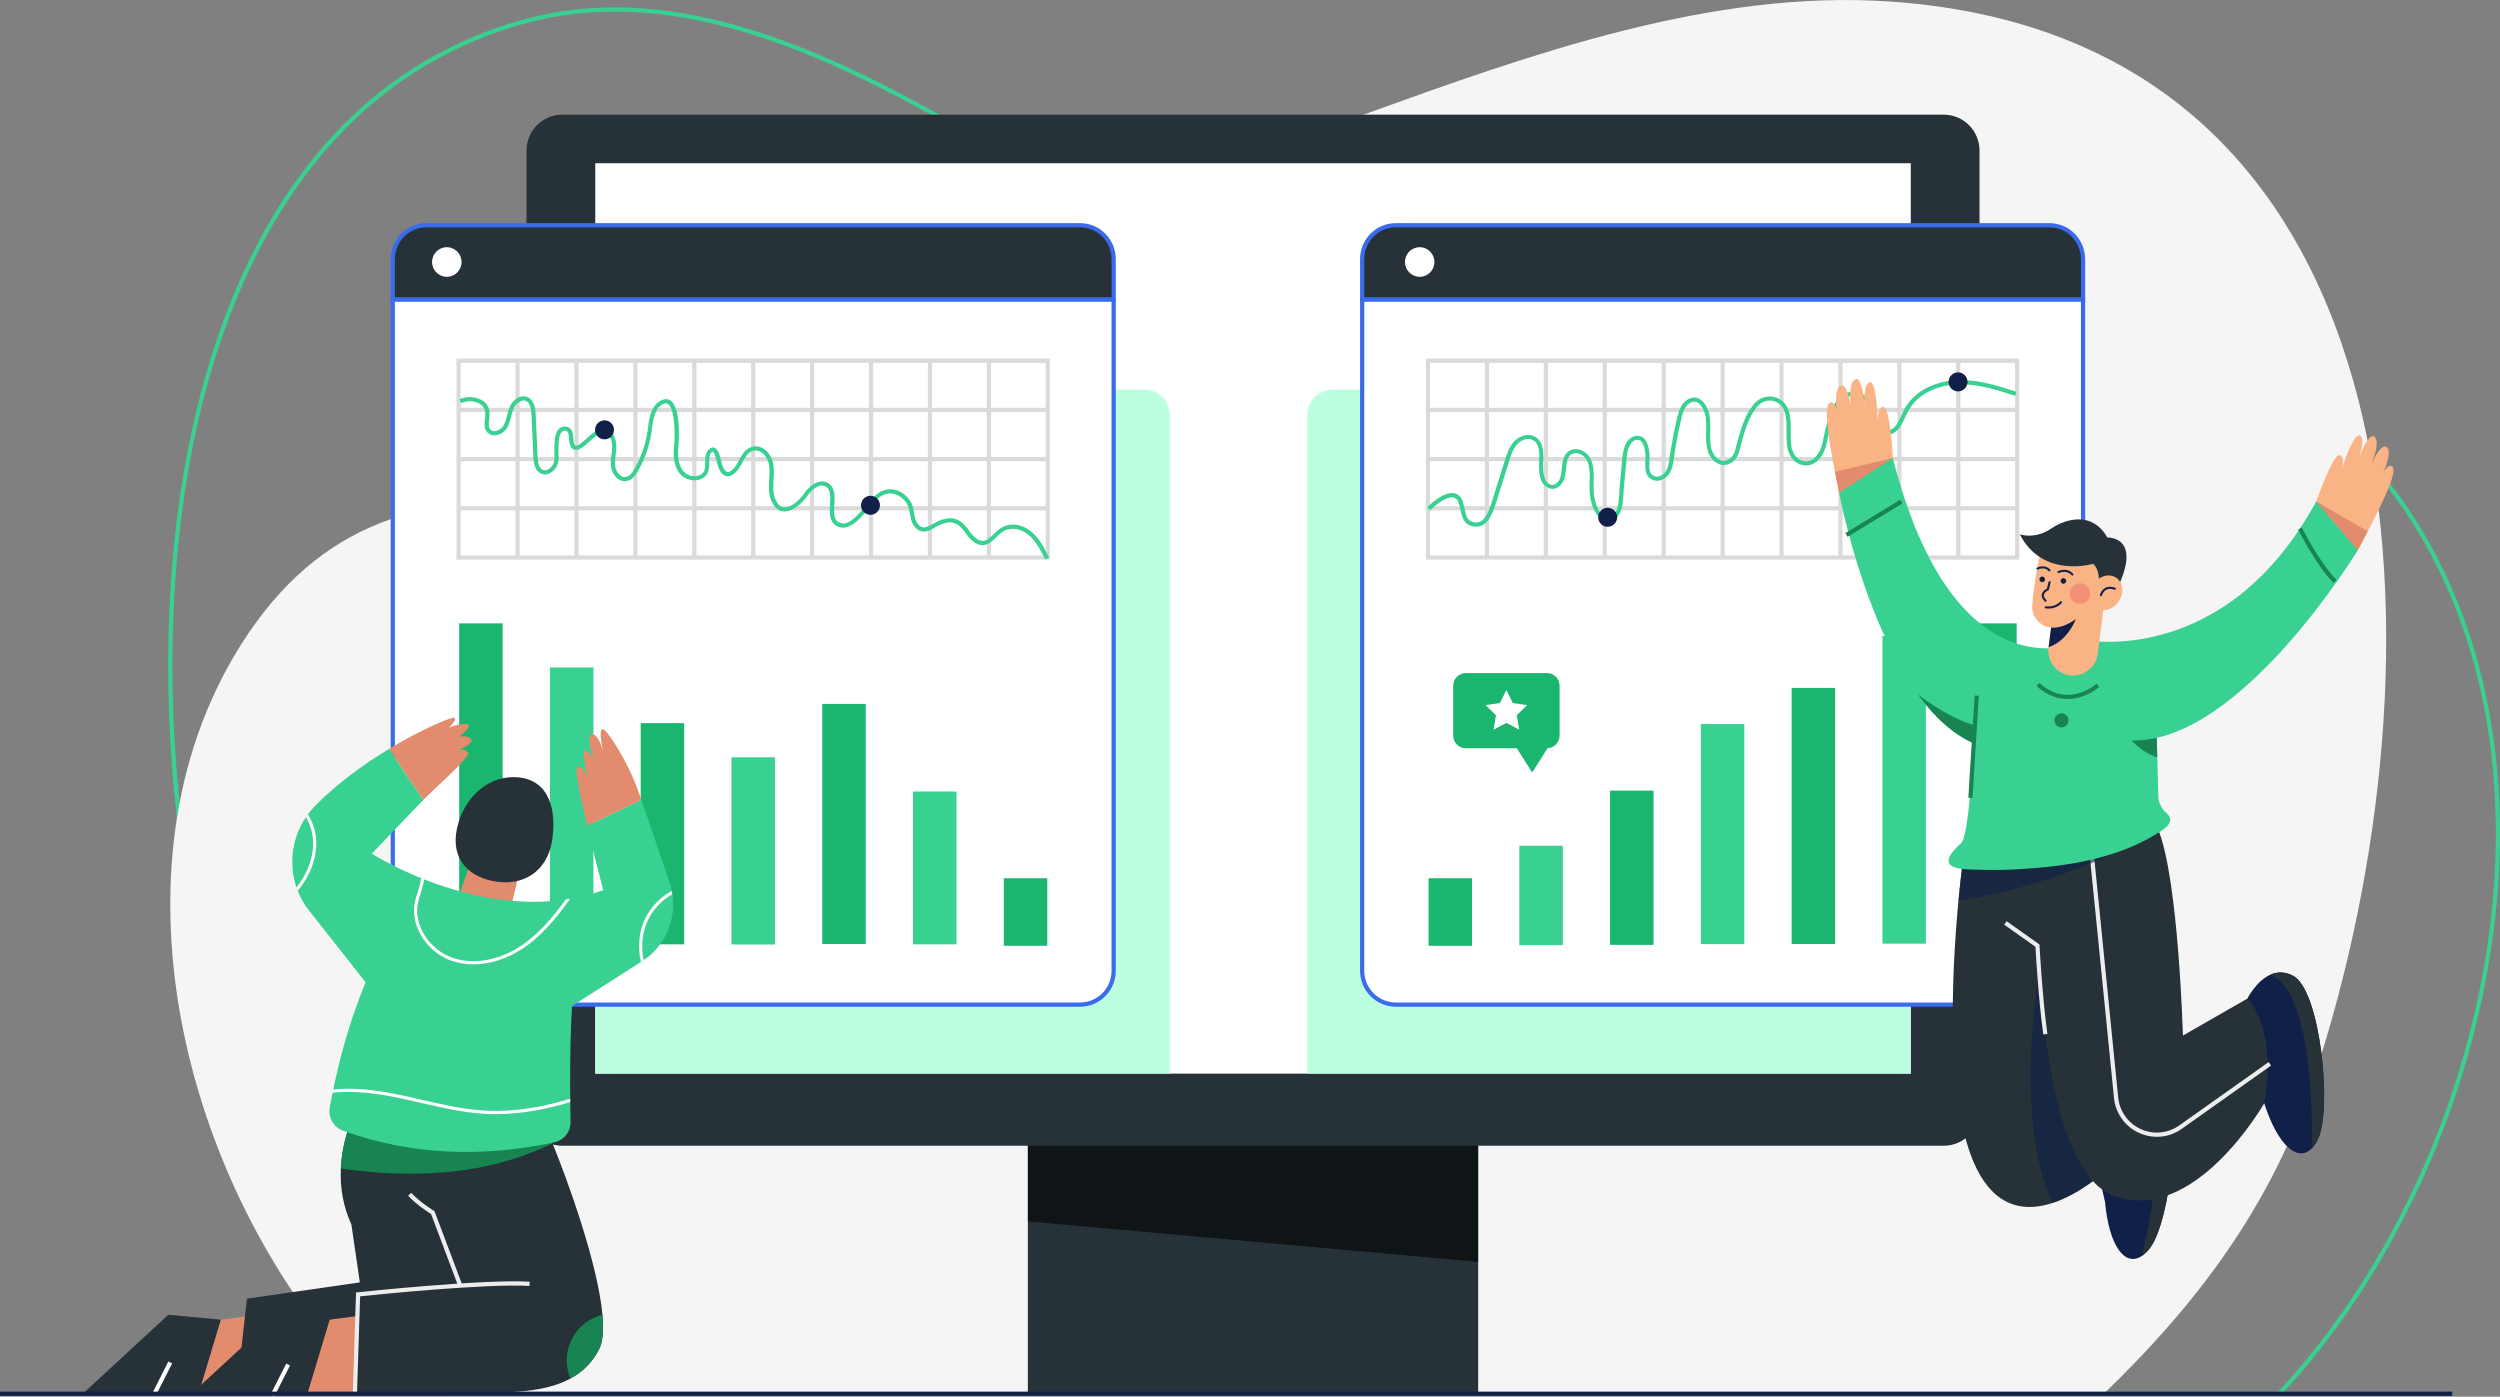 <svg width="605" height="338" viewBox="0 0 605 338" fill="none" xmlns="http://www.w3.org/2000/svg">
<rect x="0" y="0" width="605" height="338" fill="#808080" stroke="none"/>
<g clip-path="url(#clip0_209_564)">
<path d="M551.774 337.808H107.625L107.475 337.652C94.647 324.323 84.304 311.443 75.884 298.275C66.165 283.183 58.574 266.809 53.325 249.622C44.451 220.679 39.995 186.619 40.785 153.746C41.676 116.313 49.327 83.159 62.914 57.866C77.529 30.651 98.573 12.886 125.464 5.061C139.661 0.932 154.623 0.709 171.206 4.382C184.281 7.277 198.501 12.704 214.683 20.97C232.587 30.113 250.054 40.935 266.948 51.41C281.599 60.492 296.739 69.881 312.113 78.129C330.654 88.084 347.556 95.218 363.778 99.935C382.826 105.475 401.123 107.615 418.162 106.255C432.907 105.091 448.518 101.579 463.614 98.182C486.833 92.955 510.841 87.551 532.385 90.523C544.013 92.128 554.004 95.975 562.939 102.283C572.941 109.355 581.343 119.313 588.625 132.721C596.951 148.036 602.166 165.427 604.124 184.415C605.96 202.203 604.911 220.902 601.005 239.99C597.213 258.456 591.001 276.335 582.529 293.158C574.038 310.053 563.741 325.017 551.924 337.647L551.774 337.808ZM108.055 336.784H551.333C563.018 324.259 573.208 309.428 581.633 292.697C590.063 275.955 596.245 258.162 600.019 239.785C603.905 220.797 604.949 202.205 603.123 184.52C601.178 165.667 595.994 148.407 587.744 133.212C580.531 119.945 572.212 110.1 562.351 103.12C553.564 96.91 543.718 93.119 532.255 91.539C510.895 88.591 486.976 93.974 463.844 99.18C448.714 102.585 433.068 106.107 418.249 107.277C401.087 108.633 382.668 106.493 363.505 100.918C347.21 96.18 330.25 89.023 311.642 79.032C296.25 70.769 281.087 61.37 266.424 52.283C249.548 41.824 232.099 31.006 214.227 21.881C198.122 13.656 183.98 8.258 170.992 5.381C154.579 1.746 139.781 1.963 125.751 6.044C99.133 13.789 78.295 31.385 63.815 58.352C34.053 113.766 38.025 196.19 54.308 249.31C59.525 266.413 67.075 282.707 76.742 297.727C85.101 310.782 95.345 323.558 108.055 336.784Z" fill="#39D192"/>
<path d="M560.026 260.611C592.534 162.316 590.423 9.755 457.689 0.389C414.274 -2.683 370.1 13.259 329.822 27.799C296.467 39.83 253.706 57.525 243.304 95.489C239.231 110.392 238.044 137.571 216.727 136.012C160.092 131.868 94.283 94.624 56.571 158.889C24.174 214.118 46.498 293.133 91.077 337.291H509.115C530.974 316.245 549.516 292.388 560.026 260.611Z" fill="#F5F5F5"/>
<path d="M357.719 244.054H248.741V337.229H357.719V244.054Z" fill="#263238"/>
<path opacity="0.6" d="M357.719 305.389L248.741 295.572V244.054H357.719V305.389Z" fill="black"/>
<path d="M470.383 27.748H136.074C131.29 27.748 127.412 31.646 127.412 36.456V268.562C127.412 273.371 131.29 277.27 136.074 277.27H470.383C475.167 277.27 479.045 273.371 479.045 268.562V36.456C479.045 31.646 475.167 27.748 470.383 27.748Z" fill="#263238"/>
<path d="M462.41 39.502H144.054V259.815H462.41V39.502Z" fill="white"/>
<path d="M283.087 100.434V259.815H144.064V94.291H276.976C278.597 94.291 280.151 94.938 281.297 96.09C282.443 97.243 283.087 98.805 283.087 100.434Z" fill="#BBFFE0"/>
<path d="M462.411 94.291V259.815H316.401V100.434C316.401 98.805 317.045 97.243 318.191 96.09C319.337 94.938 320.892 94.291 322.512 94.291H462.411Z" fill="#BBFFE0"/>
<path d="M95.058 234.929C95.058 237.102 95.916 239.185 97.444 240.721C98.972 242.257 101.045 243.12 103.205 243.12H261.36C263.521 243.12 265.594 242.257 267.122 240.721C268.65 239.185 269.508 237.102 269.508 234.929V72.451H95.058V234.929Z" fill="white"/>
<path d="M261.36 243.632H103.205C100.909 243.632 98.707 242.715 97.084 241.083C95.46 239.451 94.548 237.237 94.548 234.929V71.939H270.017V234.929C270.017 237.237 269.105 239.451 267.481 241.083C265.858 242.715 263.656 243.632 261.36 243.632ZM95.566 72.963V234.929C95.566 236.966 96.371 238.919 97.804 240.359C99.236 241.799 101.179 242.608 103.205 242.608H261.36C263.385 242.608 265.328 241.799 266.761 240.359C268.193 238.919 268.998 236.966 268.998 234.929V72.963H95.566Z" fill="#3A6BEA"/>
<path d="M261.36 54.505H103.205C101.045 54.505 98.972 55.368 97.444 56.904C95.916 58.44 95.058 60.524 95.058 62.696V72.451H269.508V62.696C269.508 60.524 268.65 58.44 267.122 56.904C265.594 55.368 263.521 54.505 261.36 54.505Z" fill="#263238"/>
<path d="M270.017 72.963H94.548V62.696C94.548 60.388 95.46 58.174 97.084 56.542C98.707 54.91 100.909 53.993 103.205 53.993H261.36C263.656 53.993 265.858 54.91 267.481 56.542C269.105 58.174 270.017 60.388 270.017 62.696V72.963ZM95.566 71.939H268.998V62.696C268.998 60.659 268.193 58.706 266.761 57.266C265.328 55.826 263.385 55.017 261.36 55.017H103.205C101.179 55.017 99.236 55.826 97.804 57.266C96.371 58.706 95.566 60.659 95.566 62.696V71.939Z" fill="#3A6BEA"/>
<path d="M108.129 66.989C110.098 66.989 111.694 65.384 111.694 63.405C111.694 61.426 110.098 59.821 108.129 59.821C106.16 59.821 104.564 61.426 104.564 63.405C104.564 65.384 106.16 66.989 108.129 66.989Z" fill="white"/>
<path d="M254.08 135.421H110.475V86.786H254.08V135.421ZM111.493 134.397H253.062V87.81H111.493V134.397Z" fill="#DADADA"/>
<path d="M253.571 122.494H110.991V123.518H253.571V122.494Z" fill="#DADADA"/>
<path d="M253.571 110.592H110.991V111.615H253.571V110.592Z" fill="#DADADA"/>
<path d="M253.571 98.689H110.991V99.713H253.571V98.689Z" fill="#DADADA"/>
<path d="M239.821 87.298H238.803V134.909H239.821V87.298Z" fill="#DADADA"/>
<path d="M225.565 87.298H224.547V134.909H225.565V87.298Z" fill="#DADADA"/>
<path d="M211.307 87.298H210.288V134.909H211.307V87.298Z" fill="#DADADA"/>
<path d="M197.048 87.298H196.029V134.909H197.048V87.298Z" fill="#DADADA"/>
<path d="M182.789 87.298H181.771V134.909H182.789V87.298Z" fill="#DADADA"/>
<path d="M168.533 87.298H167.515V134.909H168.533V87.298Z" fill="#DADADA"/>
<path d="M154.274 87.298H153.256V134.909H154.274V87.298Z" fill="#DADADA"/>
<path d="M140.016 87.298H138.997V134.909H140.016V87.298Z" fill="#DADADA"/>
<path d="M125.757 87.298H124.738V134.909H125.757V87.298Z" fill="#DADADA"/>
<path d="M252.94 135.403C251.957 133.402 250.844 131.134 249.087 129.593C247.03 127.785 244.471 127.45 242.572 128.738C242.122 129.072 241.7 129.444 241.311 129.849C240.102 131.026 238.597 132.49 236.672 131.707C235.274 131.139 234.467 130.064 233.688 129.022C233.24 128.362 232.714 127.76 232.12 127.23C230.676 126.05 228.883 126.142 226.48 127.522L226.314 127.616C224.868 128.448 223.068 129.488 221.387 127.517C220.588 126.58 220.384 125.415 220.186 124.289C220.018 123.337 219.86 122.438 219.358 121.729C217.894 119.645 215.865 118.913 213.795 119.738C212.746 120.152 211.528 121.575 210.23 123.081C208.356 125.272 206.278 127.688 204.04 127.688C203.459 127.684 202.89 127.525 202.39 127.227C200.608 126.203 200.745 124 200.862 122.049C200.972 120.239 201.074 118.529 199.885 117.779C198.357 116.819 196.394 118.534 195.439 119.922C194.008 121.998 191.62 123.989 189.539 123.761C188.653 123.662 187.426 123.106 186.606 121.038C185.949 119.387 186.054 117.605 186.153 115.88C186.222 114.697 186.288 113.576 186.117 112.532C185.863 110.94 184.59 108.807 182.553 109.048C181.114 109.22 180.401 110.538 179.645 111.93C179.264 112.717 178.783 113.451 178.214 114.114C177.333 115.038 176.477 115.394 175.668 115.184C174.726 114.928 174.01 113.922 173.6 112.266C173.58 112.186 173.557 112.081 173.529 111.958C173.02 109.655 172.62 109.332 172.475 109.296C172.454 109.296 172.34 109.319 172.139 109.552C171.63 110.141 171.63 111.024 171.63 111.958C171.63 112.752 171.63 113.574 171.319 114.306C171.09 114.807 170.738 115.242 170.296 115.569C169.855 115.897 169.337 116.106 168.793 116.177C168.053 116.299 167.295 116.24 166.583 116.006C165.871 115.771 165.225 115.367 164.701 114.828C163.314 113.292 162.787 110.968 163.13 107.886C163.408 105.408 163.357 98.743 161.585 97.721C161.142 97.465 160.538 97.619 159.802 98.179C158.718 98.996 158.058 101.179 157.885 102.984C157.515 106.84 156.336 110.573 154.427 113.937C153.837 114.974 152.981 116.192 151.611 116.423C151.243 116.48 150.867 116.46 150.507 116.364C150.146 116.268 149.81 116.098 149.518 115.865C148.589 115.113 147.992 114.023 147.858 112.831C147.784 111.866 147.824 110.895 147.978 109.939C148.084 109.229 148.136 108.512 148.133 107.794C148.092 106.304 147.262 104.689 145.951 104.566C145.271 104.499 143.955 105.685 142.896 106.637C141.353 108.024 140.021 109.222 138.898 108.807C138.279 108.577 137.905 107.912 137.755 106.775C137.729 106.583 137.717 106.368 137.704 106.143C137.643 105.155 137.554 104.392 136.973 104.266C136.815 104.214 136.647 104.202 136.483 104.23C136.32 104.258 136.165 104.326 136.034 104.428C135.081 105.216 135.137 108.086 135.17 109.803C135.209 110.45 135.191 111.099 135.117 111.743C134.994 112.328 134.747 112.879 134.393 113.359C134.038 113.84 133.586 114.237 133.065 114.526C132.735 114.707 132.368 114.809 131.993 114.823C131.617 114.838 131.243 114.765 130.901 114.61C129.416 113.917 129.146 112.099 129.077 110.592L128.619 100.386C128.563 99.172 128.364 97.506 127.262 97.03C127.068 96.95 126.859 96.91 126.649 96.914C126.439 96.917 126.232 96.964 126.04 97.05C125.232 97.432 124.596 98.104 124.258 98.934C124.023 99.537 123.834 100.157 123.692 100.788C123.461 101.707 123.221 102.654 122.717 103.509C122.417 104.003 122.012 104.424 121.532 104.742C121.051 105.061 120.506 105.269 119.937 105.352C119.576 105.402 119.208 105.366 118.863 105.247C118.519 105.128 118.207 104.929 117.953 104.666C117.082 103.737 117.227 102.469 117.355 101.351C117.437 100.81 117.461 100.261 117.426 99.715C117.375 99.28 117.218 98.865 116.97 98.505C116.721 98.146 116.388 97.854 116 97.655C115.315 97.31 114.562 97.123 113.796 97.105C113.03 97.088 112.27 97.242 111.57 97.555L111.132 96.628C111.978 96.25 112.897 96.067 113.822 96.092C114.747 96.117 115.655 96.35 116.479 96.774C117.014 97.045 117.474 97.445 117.817 97.939C118.16 98.432 118.376 99.004 118.445 99.603C118.492 100.227 118.468 100.855 118.373 101.474C118.259 102.498 118.157 103.386 118.704 103.967C118.848 104.116 119.026 104.228 119.223 104.293C119.419 104.357 119.628 104.373 119.832 104.338C120.245 104.274 120.64 104.12 120.988 103.888C121.336 103.655 121.63 103.35 121.849 102.992C122.279 102.265 122.49 101.428 122.712 100.542C122.867 99.86 123.073 99.191 123.328 98.54C123.769 97.457 124.607 96.586 125.668 96.106C125.985 95.97 126.326 95.899 126.67 95.899C127.014 95.899 127.355 95.97 127.672 96.106C129.299 96.807 129.576 98.868 129.643 100.355L130.104 110.561C130.16 111.779 130.358 113.236 131.336 113.697C131.538 113.787 131.759 113.828 131.98 113.816C132.202 113.805 132.417 113.741 132.609 113.63C132.995 113.413 133.331 113.116 133.594 112.758C133.858 112.401 134.042 111.991 134.137 111.557C134.189 110.985 134.2 110.41 134.17 109.836C134.129 107.694 134.073 104.758 135.402 103.657C135.652 103.457 135.946 103.319 136.259 103.254C136.572 103.189 136.896 103.199 137.205 103.283C138.587 103.583 138.677 105.096 138.733 106.099C138.745 106.307 138.758 106.501 138.778 106.66C138.868 107.333 139.048 107.784 139.265 107.865C139.81 108.068 141.208 106.811 142.229 105.892C143.619 104.64 144.933 103.458 146.048 103.562C147.993 103.749 149.103 105.866 149.154 107.784C149.158 108.554 149.104 109.325 148.991 110.087C148.849 110.963 148.808 111.852 148.872 112.737C148.978 113.651 149.435 114.488 150.145 115.069C150.326 115.218 150.536 115.328 150.762 115.391C150.988 115.455 151.224 115.469 151.456 115.435C152.406 115.276 153.078 114.293 153.557 113.451C155.398 110.212 156.537 106.618 156.897 102.905C157.078 101.026 157.793 98.451 159.219 97.378C160.319 96.551 161.3 96.372 162.127 96.851C165.048 98.533 164.19 107.924 164.179 108.019C163.869 110.794 164.309 112.857 165.488 114.162C165.896 114.576 166.397 114.885 166.949 115.063C167.501 115.242 168.087 115.284 168.658 115.186C169.15 115.102 170.031 114.828 170.418 113.906C170.647 113.369 170.647 112.685 170.647 111.964C170.647 110.94 170.647 109.765 171.411 108.892C171.948 108.267 172.444 108.231 172.763 108.313C173.766 108.569 174.219 110.215 174.563 111.743C174.588 111.859 174.611 111.956 174.629 112.028C174.929 113.246 175.431 114.06 175.971 114.203C176.511 114.347 177.101 113.853 177.516 113.415C178.022 112.817 178.449 112.158 178.789 111.452C179.597 109.962 180.511 108.275 182.471 108.042C184.918 107.753 186.774 110.018 187.159 112.378C187.345 113.535 187.276 114.764 187.207 115.962C187.113 117.575 187.016 119.241 187.587 120.677C188.096 121.957 188.804 122.663 189.69 122.766C191.355 122.955 193.42 121.138 194.637 119.369C196.048 117.321 198.472 115.688 200.46 116.942C202.164 118.017 202.031 120.209 201.914 122.141C201.805 123.956 201.7 125.669 202.933 126.37C205.079 127.596 207.325 124.972 209.497 122.436C210.869 120.831 212.168 119.313 213.451 118.806C215.956 117.815 218.487 118.696 220.219 121.161C220.85 122.062 221.036 123.116 221.217 124.138C221.398 125.159 221.571 126.15 222.189 126.877C223.269 128.141 224.226 127.678 225.836 126.754L226.001 126.659C228.782 125.062 231.002 124.998 232.789 126.462C233.448 127.04 234.033 127.698 234.531 128.42C235.259 129.393 235.947 130.312 237.077 130.773C238.297 131.269 239.274 130.445 240.626 129.127C241.058 128.679 241.526 128.27 242.027 127.903C244.318 126.349 247.374 126.715 249.78 128.835C251.692 130.514 252.853 132.879 253.877 134.978L252.94 135.403Z" fill="#39D192"/>
<path d="M148.555 104.394C148.758 103.138 147.91 101.954 146.66 101.751C145.411 101.547 144.234 102.4 144.031 103.655C143.828 104.911 144.677 106.095 145.926 106.299C147.175 106.502 148.352 105.65 148.555 104.394Z" fill="#102048"/>
<path d="M210.655 124.583C211.92 124.583 212.946 123.552 212.946 122.279C212.946 121.007 211.92 119.976 210.655 119.976C209.389 119.976 208.363 121.007 208.363 122.279C208.363 123.552 209.389 124.583 210.655 124.583Z" fill="#102048"/>
<path d="M121.643 150.859H111.119V228.343H121.643V150.859Z" fill="#1AB56E"/>
<path d="M143.608 161.531H133.085V228.425H143.608V161.531Z" fill="#39D192"/>
<path d="M165.574 174.995H155.051V228.527H165.574V174.995Z" fill="#1AB56E"/>
<path d="M187.543 183.26H177.02V228.568H187.543V183.26Z" fill="#39D192"/>
<path d="M209.509 170.354H198.985V228.455H209.509V170.354Z" fill="#1AB56E"/>
<path d="M231.475 191.546H220.951V228.53H231.475V191.546Z" fill="#39D192"/>
<path d="M253.443 212.534H242.92V228.878H253.443V212.534Z" fill="#1AB56E"/>
<path d="M329.646 72.451V234.929C329.646 237.102 330.505 239.185 332.033 240.721C333.561 242.257 335.633 243.12 337.794 243.12H495.949C498.11 243.12 500.182 242.257 501.71 240.721C503.238 239.185 504.097 237.102 504.097 234.929V72.451H329.646Z" fill="white"/>
<path d="M495.948 243.632H337.794C335.498 243.632 333.296 242.715 331.672 241.083C330.049 239.451 329.137 237.237 329.137 234.929V71.939H504.606V234.929C504.606 237.237 503.693 239.451 502.07 241.083C500.446 242.715 498.244 243.632 495.948 243.632ZM330.155 72.963V234.929C330.155 236.966 330.96 238.919 332.393 240.359C333.825 241.799 335.768 242.608 337.794 242.608H495.948C497.974 242.608 499.917 241.799 501.35 240.359C502.782 238.919 503.587 236.966 503.587 234.929V72.963H330.155Z" fill="#3A6BEA"/>
<path d="M504.097 62.696C504.097 60.524 503.238 58.44 501.71 56.904C500.182 55.368 498.11 54.505 495.949 54.505H337.794C335.633 54.505 333.561 55.368 332.033 56.904C330.505 58.44 329.646 60.524 329.646 62.696V72.451H504.097V62.696Z" fill="#263238"/>
<path d="M504.606 72.963H329.137V62.696C329.137 60.388 330.049 58.174 331.672 56.542C333.296 54.91 335.498 53.993 337.794 53.993H495.948C498.244 53.993 500.446 54.91 502.07 56.542C503.693 58.174 504.606 60.388 504.606 62.696V72.963ZM330.155 71.939H503.587V62.696C503.587 60.659 502.782 58.706 501.35 57.266C499.917 55.826 497.974 55.017 495.948 55.017H337.794C335.768 55.017 333.825 55.826 332.393 57.266C330.96 58.706 330.155 60.659 330.155 62.696V71.939Z" fill="#3A6BEA"/>
<path d="M343.567 66.989C345.535 66.989 347.131 65.384 347.131 63.405C347.131 61.426 345.535 59.821 343.567 59.821C341.598 59.821 340.002 61.426 340.002 63.405C340.002 65.384 341.598 66.989 343.567 66.989Z" fill="white"/>
<path d="M488.032 150.859H477.509V228.343H488.032V150.859Z" fill="#1AB56E"/>
<path d="M466.066 153.908H455.543V228.366H466.066V153.908Z" fill="#39D192"/>
<path d="M444.098 166.474H433.574V228.445H444.098V166.474Z" fill="#1AB56E"/>
<path d="M422.132 175.22H411.608V228.473H422.132V175.22Z" fill="#39D192"/>
<path d="M400.166 191.331H389.643V228.658H400.166V191.331Z" fill="#1AB56E"/>
<path d="M378.197 204.665H367.674V228.737H378.197V204.665Z" fill="#39D192"/>
<path d="M356.231 212.534H345.708V228.878H356.231V212.534Z" fill="#1AB56E"/>
<path d="M374.368 162.88H354.731C353.921 162.88 353.144 163.203 352.571 163.779C351.998 164.355 351.676 165.137 351.676 165.951V178.015C351.676 178.83 351.998 179.611 352.571 180.188C353.144 180.764 353.921 181.087 354.731 181.087H367.08L370.788 186.952L374.505 181.064C375.289 181.029 376.029 180.693 376.573 180.124C377.116 179.556 377.422 178.799 377.425 178.01V165.946C377.424 165.132 377.101 164.352 376.528 163.777C375.954 163.202 375.177 162.879 374.368 162.88Z" fill="#1AB56E"/>
<path d="M364.544 166.965L366.098 170.131L369.573 170.638L367.06 173.101L367.653 176.579L364.544 174.939L361.438 176.579L362.031 173.101L359.516 170.638L362.991 170.131L364.544 166.965Z" fill="white"/>
<path d="M488.661 135.421H345.056V86.786H488.661V135.421ZM346.074 134.397H487.643V87.81H346.074V134.397Z" fill="#DADADA"/>
<path d="M488.16 122.494H345.58V123.518H488.16V122.494Z" fill="#DADADA"/>
<path d="M488.16 110.592H345.58V111.615H488.16V110.592Z" fill="#DADADA"/>
<path d="M488.16 98.689H345.58V99.713H488.16V98.689Z" fill="#DADADA"/>
<path d="M474.413 87.298H473.395V134.909H474.413V87.298Z" fill="#DADADA"/>
<path d="M460.154 87.298H459.136V134.909H460.154V87.298Z" fill="#DADADA"/>
<path d="M445.895 87.298H444.877V134.909H445.895V87.298Z" fill="#DADADA"/>
<path d="M431.637 87.298H430.618V134.909H431.637V87.298Z" fill="#DADADA"/>
<path d="M417.381 87.298H416.362V134.909H417.381V87.298Z" fill="#DADADA"/>
<path d="M403.122 87.298H402.104V134.909H403.122V87.298Z" fill="#DADADA"/>
<path d="M388.863 87.298H387.845V134.909H388.863V87.298Z" fill="#DADADA"/>
<path d="M374.604 87.298H373.586V134.909H374.604V87.298Z" fill="#DADADA"/>
<path d="M360.349 87.298H359.33V134.909H360.349V87.298Z" fill="#DADADA"/>
<path d="M357.247 127.465C356.966 127.465 356.686 127.435 356.412 127.376C354.143 126.918 353.73 124.867 353.399 123.221C353.056 121.514 352.778 120.465 351.474 120.352C349.97 120.224 347.401 122.144 346.145 123.485L345.404 122.781C346.367 121.757 349.351 119.141 351.561 119.331C353.692 119.515 354.066 121.378 354.397 123.019C354.777 124.903 355.116 126.07 356.613 126.372C359.098 126.884 360.114 124.325 361.018 121.455L364.165 111.426C364.654 109.872 365.206 108.098 366.456 106.795C367.706 105.493 369.866 104.702 371.569 105.736C372.842 106.504 373.489 107.993 373.489 110.154C373.489 110.545 373.489 110.955 373.466 111.39C373.42 112.987 373.367 114.797 373.945 116.059C374.072 116.344 374.256 116.599 374.486 116.809C374.716 117.019 374.987 117.178 375.281 117.278C375.483 117.339 375.696 117.354 375.905 117.322C376.113 117.289 376.312 117.21 376.486 117.091C377.67 116.323 377.812 114.871 377.963 113.338C378.054 112.378 378.154 111.385 378.525 110.54C379.218 108.966 380.863 108.295 382.523 108.907C385.925 110.159 385.767 114.283 385.662 117.017V117.321C385.591 119.272 385.81 122.011 387.251 123.977C387.821 124.76 388.59 125.208 389.306 125.172C389.945 125.141 390.508 124.744 390.935 124.02C391.669 122.781 391.758 121.071 391.844 119.412C391.87 118.901 391.895 118.435 391.939 117.976L392.616 110.727C392.899 107.725 393.935 105.93 395.613 105.536C395.942 105.442 396.289 105.423 396.627 105.479C396.965 105.535 397.286 105.666 397.568 105.861C398.431 106.473 398.956 107.73 399.17 109.701C399.216 110.289 399.216 110.879 399.17 111.467C399.065 113.538 399.109 114.923 400.608 115.307C401.53 115.55 402.595 114.884 403.091 114.101C403.74 113.077 403.911 111.797 404.076 110.538C404.122 110.182 404.171 109.829 404.227 109.481C404.624 107.054 405.123 104.195 405.808 101.397V101.361C406.19 99.797 406.714 97.657 408.354 96.705C409.586 95.988 410.564 96.193 411.155 96.48C412.616 97.189 413.52 99.226 413.767 100.928C413.899 102.08 413.937 103.24 413.882 104.397C413.851 105.933 413.818 107.535 414.238 108.889C414.658 110.243 415.995 111.915 417.676 111.449C419.458 110.963 419.84 109.401 420.27 107.609C420.354 107.261 420.441 106.898 420.538 106.547C421.329 103.731 422.412 99.869 424.841 97.378C425.575 96.629 426.533 96.143 427.568 95.992C428.603 95.841 429.659 96.033 430.575 96.541C433.404 98.11 433.376 101.535 433.355 104.561C433.355 106.13 433.332 107.615 433.689 108.738C434.157 110.21 434.962 111.129 436.072 111.467C436.483 111.607 436.92 111.657 437.352 111.613C437.785 111.569 438.202 111.432 438.577 111.211C439.942 110.394 440.765 108.508 441.08 107.013L441.213 106.368C441.857 103.268 442.74 99.022 444.726 96.672C446.066 95.092 447.863 94.468 449.658 94.959C451.591 95.489 453.083 97.225 453.462 99.382C453.506 99.638 453.547 99.907 453.587 100.168C453.675 100.969 453.857 101.756 454.13 102.513C454.545 103.537 455.247 104.156 456.113 104.274C457.068 104.407 458.079 103.905 458.82 102.943C459.363 102.174 459.816 101.344 460.169 100.47C460.424 99.935 460.663 99.382 460.958 98.853C463.632 94.032 469.264 92.143 473.641 91.982C478.734 91.795 483.658 93.405 488.007 94.826L487.691 95.801C483.424 94.406 478.586 92.827 473.687 93.006C469.585 93.157 464.322 94.903 461.855 99.349C461.582 99.843 461.346 100.373 461.091 100.885C460.705 101.831 460.211 102.729 459.619 103.56C458.652 104.817 457.287 105.459 455.973 105.28C454.748 105.114 453.732 104.241 453.172 102.892C452.87 102.06 452.667 101.194 452.569 100.314C452.528 100.058 452.49 99.802 452.447 99.546C452.136 97.775 450.919 96.357 449.391 95.932C447.991 95.548 446.575 96.055 445.503 97.319C443.68 99.469 442.832 103.568 442.211 106.563L442.076 107.21C441.612 109.422 440.497 111.239 439.094 112.074C438.6 112.367 438.048 112.55 437.477 112.61C436.906 112.67 436.328 112.606 435.784 112.422C434.351 111.987 433.291 110.812 432.729 109.022C432.321 107.743 432.334 106.181 432.347 104.528C432.367 101.655 432.39 98.686 430.093 97.411C429.372 97.012 428.541 96.859 427.726 96.978C426.911 97.097 426.157 97.48 425.579 98.069C423.333 100.373 422.289 104.087 421.528 106.801C421.436 107.131 421.352 107.484 421.273 107.824C420.83 109.675 420.329 111.774 417.963 112.419C415.847 112.995 413.923 111.219 413.286 109.166C412.817 107.653 412.851 105.971 412.884 104.348C412.94 103.247 412.906 102.142 412.782 101.046C412.573 99.615 411.802 97.893 410.745 97.373C410.185 97.099 409.576 97.163 408.889 97.562C407.631 98.294 407.185 100.122 406.826 101.579V101.615C406.149 104.376 405.655 107.21 405.26 109.619C405.204 109.957 405.159 110.3 405.113 110.643C404.934 112.002 404.749 113.407 403.977 114.621C403.277 115.724 401.815 116.645 400.377 116.267C397.966 115.632 398.085 113.172 398.182 111.375C398.221 110.841 398.221 110.306 398.182 109.772C397.96 107.725 397.418 106.957 397.006 106.655C396.84 106.545 396.652 106.473 396.456 106.445C396.26 106.416 396.06 106.432 395.87 106.491C394.258 106.87 393.79 109.342 393.655 110.784L392.977 118.033C392.937 118.468 392.914 118.934 392.886 119.425C392.799 121.12 392.7 123.04 391.837 124.496C391.233 125.52 390.363 126.099 389.382 126.147C388.308 126.201 387.238 125.61 386.454 124.535C384.84 122.32 384.593 119.338 384.672 117.224V116.919C384.769 114.339 384.903 110.804 382.199 109.808C381.046 109.386 379.954 109.808 379.483 110.894C379.175 111.59 379.091 112.46 379.001 113.379C378.841 115.007 378.66 116.85 377.066 117.892C376.771 118.091 376.435 118.223 376.082 118.276C375.73 118.33 375.371 118.304 375.029 118.202C374.594 118.063 374.192 117.833 373.851 117.528C373.51 117.222 373.237 116.847 373.051 116.428C372.374 114.948 372.43 113.011 372.478 111.308C372.478 110.883 372.504 110.479 372.501 110.105C372.501 108.313 372.02 107.133 371.073 106.56C369.827 105.792 368.162 106.452 367.228 107.448C366.151 108.592 365.634 110.233 365.191 111.682L362.049 121.691C361.305 123.938 360.198 127.465 357.247 127.465Z" fill="#39D192"/>
<path d="M389.059 127.486C390.325 127.486 391.351 126.455 391.351 125.182C391.351 123.91 390.325 122.878 389.059 122.878C387.794 122.878 386.768 123.91 386.768 125.182C386.768 126.455 387.794 127.486 389.059 127.486Z" fill="#102048"/>
<path d="M473.848 94.721C475.114 94.721 476.14 93.69 476.14 92.417C476.14 91.145 475.114 90.114 473.848 90.114C472.583 90.114 471.557 91.145 471.557 92.417C471.557 93.69 472.583 94.721 473.848 94.721Z" fill="#102048"/>
<path d="M561.009 275.522C560.646 276.363 560.151 277.141 559.543 277.825C556.192 281.409 551.303 277.447 547.942 267.003L541.322 253.354L543.868 241.661C543.868 241.661 545.936 237.463 549.368 235.907C550.947 235.19 552.811 235.037 554.899 236.112C561.519 239.521 564.411 268.19 561.009 275.522Z" fill="#102048"/>
<path d="M561.009 275.522C560.645 276.363 560.15 277.141 559.542 277.825C559.654 246.228 553.849 237.351 549.357 235.907C550.936 235.19 552.8 235.037 554.888 236.112C561.518 239.521 564.411 268.19 561.009 275.522Z" fill="#263238"/>
<path d="M520.298 302.01C519.759 302.746 519.107 303.392 518.366 303.922C514.317 306.671 510.409 301.736 509.411 290.803L505.933 276.028L510.972 265.183C510.972 265.183 513.905 261.543 517.592 260.782C519.287 260.432 521.139 260.693 522.939 262.203C528.655 267.01 525.218 295.608 520.298 302.01Z" fill="#102048"/>
<path d="M520.298 302.01C519.759 302.746 519.107 303.392 518.365 303.922C525.375 273.12 521.65 263.178 517.602 260.782C519.297 260.432 521.148 260.693 522.949 262.203C528.655 267.01 525.217 295.608 520.298 302.01Z" fill="#263238"/>
<path d="M515.35 277.999C512.652 280.884 509.688 283.507 506.5 285.832C503.607 287.942 500.246 289.948 496.784 291.095C490.51 293.184 483.9 292.457 479.194 284.399C470.425 269.399 472.32 235.18 473.949 217.937C474.55 211.64 475.12 207.606 475.12 207.606L504.402 199.671L504.748 202.159L505.716 209.04L511.103 247.631L515.35 277.999Z" fill="#263238"/>
<path opacity="0.6" d="M515.351 277.999C515.351 277.999 506.46 287.88 496.784 291.095C486.253 269.593 494.472 228.596 494.472 228.596L511.104 247.631L515.351 277.999Z" fill="#102048"/>
<path d="M547.942 266.992C547.942 266.992 531.005 296.686 511.45 289.344C509.627 288.658 507.988 287.46 506.501 285.832C494.279 272.47 492.751 230.511 492.649 213.678C492.619 209.265 492.69 206.582 492.69 206.582C492.69 206.582 498.567 204.412 504.749 202.159C511.257 199.794 518.091 197.326 518.753 197.193C520.148 196.917 521.35 198.381 522.379 200.992C527.216 213.227 528.265 250.61 528.265 250.61L543.879 241.651C551.507 250.354 547.942 266.992 547.942 266.992Z" fill="#263238"/>
<path d="M494.477 250.339C493.316 242.007 492.677 230.92 492.577 229.126L485.013 223.766L485.601 222.929L493.568 228.576V228.832C493.568 228.955 494.217 241.203 495.472 250.206L494.477 250.339Z" fill="#EDEDED"/>
<path d="M521.953 275.109C520.334 275.108 518.738 274.729 517.291 274.001C515.715 273.214 514.365 272.037 513.366 270.581C512.368 269.125 511.754 267.437 511.582 265.677L504.659 196.395L505.678 196.292L512.601 265.574C512.756 267.162 513.31 268.685 514.211 269.999C515.112 271.312 516.33 272.374 517.752 273.085C519.271 273.85 520.969 274.187 522.664 274.058C524.359 273.93 525.988 273.341 527.376 272.355L549.019 257.017L549.607 257.854L527.965 273.192C526.206 274.441 524.106 275.111 521.953 275.109Z" fill="#EDEDED"/>
<path opacity="0.6" d="M522.368 200.992C517.002 204.045 511.439 206.733 505.716 209.04C501.815 210.637 497.425 212.234 492.649 213.678C486.522 215.535 480.274 216.958 473.949 217.937C474.55 211.64 475.12 207.606 475.12 207.606L504.402 199.671L504.748 202.159C511.256 199.794 518.09 197.326 518.752 197.193C520.137 196.917 521.339 198.381 522.368 200.992Z" fill="#102048"/>
<path d="M458.061 110.848L452.378 120.493L445.076 119.295C444.739 117.646 444.383 115.916 444.057 114.175C442.55 106.373 441.317 98.438 442.713 97.537C443.701 96.892 444.24 98.233 444.495 99.451C444.24 97.363 444.088 93.994 445.412 93.359C446.807 92.694 447.551 96.206 447.866 98.294C447.663 96.247 447.52 92.725 448.885 91.823C450.433 90.799 451.013 95.97 451.197 98.182C451.115 96.41 451.115 92.827 452.449 92.499C454.038 92.12 454.354 100.117 454.395 101.827C454.395 100.905 454.517 98.335 455.841 98.479C457.47 98.643 458.061 110.848 458.061 110.848Z" fill="#F9B384"/>
<path d="M458.062 110.848L452.379 120.493L445.076 119.295C444.74 117.646 444.384 115.916 444.058 114.175L458.062 110.848Z" fill="#E28B6D"/>
<path d="M502.62 155.643L482.974 178.384L480.723 180.985C474.235 179.224 468.735 174.35 464.152 168.073C450.729 149.715 445.076 119.295 445.076 119.295L458.062 110.848C472.83 168.698 502.62 155.643 502.62 155.643Z" fill="#39D192"/>
<path d="M483.442 175.691L482.974 178.384L480.723 180.985C474.235 179.224 468.736 174.35 464.152 168.073C467.9 170.91 477.413 177.442 483.442 175.691Z" fill="#178452"/>
<path d="M523.254 200.92C513.13 207.709 500.532 209.664 488.677 210.34C485.224 210.535 481.771 210.596 478.319 210.453C476.648 210.381 474.693 210.453 473.084 209.91C470.028 208.886 472.065 206.326 474.611 204.023C477.158 201.719 478.176 166.65 478.176 166.65L502.62 155.643L521.461 161.275L521.848 175.609L522.062 183.268L522.317 192.647C522.342 193.44 522.533 194.219 522.877 194.934C523.221 195.648 523.71 196.282 524.313 196.794C526.136 198.371 524.833 199.866 523.254 200.92Z" fill="#39D192"/>
<path d="M522.063 183.268C518.325 182.162 515.86 179.193 515.86 179.193L521.849 175.609L522.063 183.268Z" fill="#178452"/>
<path d="M560.525 121.36L563.217 132.237L570.555 133.197C571.347 131.712 572.182 130.158 573.002 128.589C576.671 121.55 580.116 114.303 579.036 113.039C578.272 112.135 577.384 113.269 576.773 114.357C577.603 112.424 578.718 109.237 577.631 108.255C576.485 107.215 574.771 110.366 573.873 112.276C574.649 110.382 575.792 107.039 574.733 105.779C573.539 104.361 571.51 109.138 570.705 111.203C571.288 109.532 572.309 106.084 571.125 105.4C569.712 104.579 567.128 112.148 566.601 113.773C566.855 112.893 567.479 110.394 566.17 110.149C564.571 109.824 560.525 121.36 560.525 121.36Z" fill="#F9B384"/>
<path d="M560.525 121.36L563.217 132.237L570.555 133.197C571.347 131.712 572.182 130.158 573.002 128.589L560.525 121.36Z" fill="#E28B6D"/>
<path d="M504.402 154.875C504.402 154.875 538.521 161.787 560.526 121.343L570.555 133.179C570.555 133.179 542.226 179.907 515.86 179.188L504.402 154.875Z" fill="#39D192"/>
<path d="M500.417 169.159C495.834 169.159 492.868 166.02 492.824 165.972L493.573 165.278C493.81 165.534 499.485 171.506 507.406 165.473L508.02 166.289C505.211 168.434 502.622 169.159 500.417 169.159Z" fill="#178452"/>
<path d="M477.864 168.304L476.337 193.048L477.353 193.111L478.88 168.368L477.864 168.304Z" fill="#178452"/>
<path d="M564.727 141.07C560.475 136.793 556.324 128.489 556.144 128.139L557.055 127.68C557.098 127.765 561.312 136.189 565.458 140.346L564.727 141.07Z" fill="#178452"/>
<path d="M459.864 120.937L446.57 129.018L447.1 129.899L460.394 121.818L459.864 120.937Z" fill="#178452"/>
<path d="M498.885 176.037C499.823 176.037 500.583 175.272 500.583 174.329C500.583 173.386 499.823 172.622 498.885 172.622C497.947 172.622 497.187 173.386 497.187 174.329C497.187 175.272 497.947 176.037 498.885 176.037Z" fill="#178452"/>
<path d="M509.51 143.792L507.654 158.216C507.553 159.002 507.299 159.76 506.906 160.447C506.514 161.135 505.991 161.738 505.367 162.222C504.742 162.706 504.029 163.061 503.268 163.268C502.508 163.475 501.713 163.529 500.932 163.427C500.15 163.326 499.396 163.07 498.712 162.675C498.028 162.281 497.429 161.754 496.948 161.126C496.467 160.499 496.113 159.782 495.908 159.017C495.702 158.251 495.649 157.453 495.75 156.667L497.606 142.243L509.51 143.792Z" fill="#F9B384"/>
<path d="M502.801 148.56C502.801 148.56 501.161 154.763 495.753 156.631L497.026 146.674L502.801 148.56Z" fill="#102048"/>
<path d="M494.105 132.068C494.105 132.068 492.147 140.615 491.794 146.697C491.59 150.201 496.224 155.656 504.491 148.089L509.584 143.226L509.978 134.82L502.34 131.41L494.105 132.068Z" fill="#F9B384"/>
<path d="M507.842 142.742C507.842 142.742 508.606 138.096 506.505 136.443C506.505 136.443 494.355 140.126 488.794 129.306C488.794 129.306 492.399 130.637 496.433 127.883C500.13 125.369 506.482 123.838 509.973 130.076C509.973 130.076 518.699 129.657 512.211 142.709L507.842 142.742Z" fill="#263238"/>
<path d="M512.698 145.595C514.086 143.6 513.852 141.027 512.175 139.849C510.498 138.67 508.014 139.331 506.626 141.326C505.238 143.321 505.472 145.894 507.149 147.073C508.826 148.252 511.31 147.59 512.698 145.595Z" fill="#F9B384"/>
<path d="M494.897 140.198C494.897 140.288 494.88 140.377 494.846 140.46C494.812 140.543 494.762 140.618 494.699 140.682C494.636 140.745 494.561 140.796 494.478 140.83C494.395 140.864 494.307 140.882 494.217 140.881C494.128 140.881 494.04 140.864 493.958 140.829C493.875 140.795 493.8 140.744 493.738 140.681C493.675 140.617 493.625 140.542 493.591 140.459C493.557 140.376 493.54 140.287 493.54 140.198C493.54 140.108 493.558 140.02 493.592 139.937C493.626 139.855 493.676 139.78 493.738 139.716C493.801 139.653 493.876 139.603 493.958 139.569C494.04 139.534 494.128 139.517 494.217 139.517C494.306 139.517 494.395 139.534 494.477 139.568C494.56 139.602 494.635 139.652 494.698 139.715C494.761 139.779 494.811 139.854 494.845 139.937C494.88 140.019 494.897 140.108 494.897 140.198Z" fill="#102048"/>
<path d="M500.033 140.582C500.033 140.671 500.015 140.76 499.981 140.843C499.947 140.926 499.897 141.001 499.833 141.065C499.77 141.128 499.695 141.179 499.613 141.213C499.53 141.247 499.442 141.265 499.353 141.265C499.172 141.265 498.999 141.193 498.872 141.065C498.744 140.937 498.673 140.763 498.673 140.582C498.674 140.401 498.745 140.228 498.873 140.1C499 139.972 499.173 139.901 499.353 139.901C499.533 139.901 499.705 139.972 499.833 140.1C499.96 140.228 500.032 140.401 500.033 140.582Z" fill="#102048"/>
<path d="M495.027 145.617C494.961 145.616 494.898 145.591 494.851 145.545C494.253 144.972 494.001 144.398 494.105 143.843C494.25 143.075 495.05 142.604 495.36 142.45L495.755 140.82C495.771 140.754 495.813 140.697 495.871 140.662C495.928 140.627 495.998 140.617 496.063 140.633C496.128 140.649 496.185 140.691 496.22 140.749C496.255 140.807 496.265 140.877 496.249 140.943L495.796 142.816L495.676 142.867C495.676 142.867 494.731 143.267 494.607 143.94C494.535 144.314 494.736 144.728 495.202 145.176C495.25 145.224 495.276 145.289 495.276 145.357C495.276 145.424 495.25 145.489 495.202 145.537C495.156 145.586 495.093 145.614 495.027 145.617Z" fill="#102048"/>
<path d="M495.959 138.278C495.923 138.278 495.887 138.271 495.855 138.256C495.822 138.242 495.792 138.22 495.768 138.193C494.727 137.031 493.207 137.815 493.191 137.822C493.132 137.854 493.062 137.86 492.997 137.84C492.933 137.82 492.879 137.775 492.848 137.715C492.816 137.655 492.81 137.584 492.83 137.52C492.85 137.455 492.895 137.401 492.954 137.369C492.972 137.369 494.841 136.399 496.147 137.85C496.193 137.901 496.216 137.967 496.213 138.035C496.209 138.102 496.179 138.166 496.13 138.211C496.083 138.254 496.022 138.278 495.959 138.278Z" fill="#102048"/>
<path d="M501.518 139.302C501.482 139.302 501.447 139.294 501.415 139.28C501.382 139.265 501.353 139.244 501.329 139.217C500.041 137.769 498.355 138.639 498.274 138.675C498.214 138.706 498.145 138.713 498.08 138.694C498.016 138.674 497.962 138.629 497.93 138.57C497.899 138.51 497.892 138.44 497.911 138.375C497.931 138.311 497.975 138.256 498.035 138.224C498.057 138.224 500.14 137.126 501.699 138.877C501.743 138.927 501.766 138.994 501.763 139.062C501.759 139.129 501.728 139.193 501.678 139.238C501.634 139.277 501.577 139.3 501.518 139.302Z" fill="#102048"/>
<path d="M495.674 147.281C495.457 147.282 495.24 147.267 495.025 147.234C494.958 147.223 494.899 147.186 494.86 147.131C494.821 147.075 494.805 147.007 494.816 146.94C494.827 146.873 494.864 146.814 494.919 146.774C494.974 146.735 495.042 146.719 495.109 146.73C495.129 146.73 497.24 147.066 498.569 145.573C498.614 145.523 498.677 145.492 498.744 145.488C498.812 145.484 498.878 145.508 498.928 145.553C498.953 145.575 498.974 145.602 498.989 145.633C499.003 145.663 499.012 145.696 499.014 145.73C499.016 145.764 499.011 145.798 499 145.83C498.988 145.862 498.971 145.891 498.948 145.916C497.907 147.086 496.491 147.281 495.674 147.281Z" fill="#102048"/>
<path opacity="0.4" d="M503.353 146.129C504.719 146.129 505.826 145.016 505.826 143.643C505.826 142.27 504.719 141.158 503.353 141.158C501.988 141.158 500.881 142.27 500.881 143.643C500.881 145.016 501.988 146.129 503.353 146.129Z" fill="#EB5D60"/>
<path d="M508.435 144.252C508.414 144.255 508.392 144.255 508.371 144.252C508.339 144.244 508.308 144.229 508.281 144.209C508.255 144.189 508.232 144.163 508.215 144.134C508.198 144.105 508.187 144.073 508.182 144.04C508.178 144.007 508.179 143.973 508.188 143.94C508.386 143.232 508.85 142.629 509.481 142.258C510.143 141.902 510.951 141.892 511.872 142.228C511.935 142.251 511.986 142.298 512.015 142.359C512.044 142.419 512.047 142.489 512.025 142.553C512.002 142.616 511.956 142.668 511.895 142.698C511.835 142.727 511.765 142.731 511.702 142.709C510.917 142.425 510.25 142.425 509.721 142.709C509.216 143.013 508.844 143.498 508.679 144.065C508.664 144.119 508.632 144.166 508.588 144.2C508.544 144.234 508.49 144.252 508.435 144.252Z" fill="#102048"/>
<path d="M113.772 209.142L109.825 220.021L122.811 223.221L125.994 209.654L113.772 209.142Z" fill="#E28B6D"/>
<path d="M133.55 203.754C132.42 210.483 126.867 214.873 118.989 213.151C112.766 211.791 108.483 207.115 110.986 198.97C113.117 192.038 118.854 187.625 125.204 188.098C133.077 188.682 134.808 196.287 133.55 203.754Z" fill="#263238"/>
<path d="M40.739 318.17L20.031 337.283H48.085L53.471 319.365L40.739 318.17Z" fill="#263238"/>
<path d="M71.294 316.977L53.471 319.365L48.088 337.283H74.011C74.011 337.283 71.719 316.549 71.294 316.977Z" fill="#E28B6D"/>
<path d="M124.255 310.846L105.698 337.148L105.586 337.311H57.208V337.291L58.44 326.12L59.276 318.595L59.754 314.274L87.08 310.342L85.043 296.355C83.105 292.103 82.23 287.438 82.497 282.768C82.706 278.38 83.743 274.071 85.552 270.072L110.841 269.222L112.023 272.888L115.18 282.697L124.255 310.846Z" fill="#263238"/>
<path d="M67.049 318.17L46.341 337.283H74.397L79.78 319.365L67.049 318.17Z" fill="#263238"/>
<path d="M97.606 316.977L79.783 319.365L74.397 337.283H100.32C100.32 337.283 98.029 316.549 97.606 316.977Z" fill="#E28B6D"/>
<path d="M144.96 326.553C143.427 329.56 141.013 332.022 138.045 333.607C129.612 338.215 117.074 336.659 105.708 337.14C103.926 337.212 102.225 337.263 100.595 337.304C96.419 337.386 92.794 337.365 90.186 337.304C89.799 337.304 89.443 337.304 89.097 337.283C87.059 337.232 85.898 337.181 85.898 337.181L86.499 318.464L86.662 313.242L116.962 310.682L106.4 283.774L102.194 273.054L112.033 272.88L129.143 272.593L131.985 272.542C131.985 272.542 132.514 273.76 133.37 275.849C133.482 276.126 133.594 276.402 133.716 276.709C137.281 285.453 144.665 305.696 145.795 318.177C146.121 321.761 145.928 324.71 144.96 326.553Z" fill="#263238"/>
<path d="M133.706 276.709C127.828 279.536 121.595 281.547 115.18 282.689C112.271 283.205 109.337 283.567 106.39 283.774C98.409 284.336 90.391 283.992 82.486 282.75C82.695 278.362 83.732 274.053 85.542 270.054L110.831 269.204L112.012 272.87L129.122 272.583L133.349 275.839L133.706 276.709Z" fill="#178452"/>
<path d="M144.96 326.553C143.427 329.56 141.013 332.022 138.044 333.607C137.457 332.211 137.156 330.71 137.158 329.194C137.158 326.65 138.008 324.179 139.573 322.179C141.137 320.18 143.325 318.766 145.785 318.167C146.121 321.761 145.927 324.71 144.96 326.553Z" fill="#178452"/>
<path d="M86.397 337.196L85.379 337.163L86.158 312.779L86.599 312.733C86.901 312.699 117.071 309.49 128.191 310.173L128.13 311.197C117.828 310.572 90.925 313.316 87.149 313.711L86.397 337.196Z" fill="#EDEDED"/>
<path d="M110.88 311.199L104.321 293.793C103.623 293.358 100.756 291.512 98.76 289.36L99.506 288.661C101.64 290.965 104.962 292.989 104.998 293.012L105.148 293.104L111.832 310.849L110.88 311.199Z" fill="#EDEDED"/>
<path d="M69.267 329.99L65.448 337.54L66.356 338.004L70.175 330.454L69.267 329.99Z" fill="white"/>
<path d="M40.748 329.478L36.93 337.028L37.838 337.492L41.656 329.942L40.748 329.478Z" fill="white"/>
<path d="M94.042 226.036C86.912 239.122 82.482 253.239 79.798 268.016C79.585 269.176 79.788 270.374 80.37 271.398C80.952 272.422 81.876 273.205 82.978 273.609C99.435 279.556 116.53 280.183 134.157 276.446C135.284 276.205 136.292 275.577 137.008 274.669C137.723 273.761 138.101 272.63 138.076 271.472C137.895 263.135 137.719 243.798 139.542 231.491L94.042 226.036Z" fill="#39D192"/>
<path d="M105.667 190.456C105.667 190.456 113.901 183.033 113.329 182.137C112.677 181.113 111.393 181.394 110.765 181.607C110.543 181.699 110.4 181.753 110.4 181.753C110.519 181.698 110.641 181.649 110.765 181.607C111.819 181.179 114.757 179.864 113.985 178.809C113.331 177.91 111.228 178.233 111.228 178.233C111.228 178.233 114.833 175.394 112.883 175.225C110.933 175.056 108.618 176.121 108.618 176.121C108.618 176.121 110.93 173.945 109.828 173.689C109.252 173.554 102.385 176.272 94.145 181.238C96.465 184.822 100.137 190.233 102.423 193.589L105.667 190.456Z" fill="#E28B6D"/>
<path d="M162.022 213.535L155.214 193.551L142.081 199.804C143.888 207.483 145.984 215.419 145.984 215.419C118.867 225.146 89.968 206.587 89.968 206.587L102.424 193.594C100.132 190.238 96.466 184.822 94.146 181.243C88.29 184.768 81.748 189.435 76.264 195.012C73.431 197.898 71.573 201.608 70.955 205.615C70.195 210.562 71.382 215.612 74.265 219.693L90.306 240.033L137.836 243.832L155.362 232.635C157.236 231.441 158.847 229.873 160.095 228.028C161.514 225.929 162.427 223.526 162.761 221.01C163.096 218.494 162.843 215.935 162.022 213.535Z" fill="#39D192"/>
<path d="M74.043 197.749C74.997 199.371 75.575 201.188 75.734 203.065C76.047 206.994 74.565 211.256 71.744 214.738C71.836 215.012 71.956 215.273 72.06 215.541C75.176 211.848 76.834 207.25 76.495 202.999C76.315 200.891 75.638 198.857 74.519 197.065C74.354 197.293 74.199 197.518 74.043 197.749Z" fill="white"/>
<path d="M162.572 215.621C160.174 216.909 158.163 218.82 156.749 221.155C154.679 224.641 154.182 228.89 155.102 232.797L155.356 232.63C155.499 232.538 155.626 232.433 155.766 232.338C154.979 228.701 155.481 224.78 157.401 221.549C158.694 219.408 160.516 217.64 162.689 216.417C162.656 216.151 162.623 215.884 162.572 215.621Z" fill="white"/>
<path d="M137.979 265.9C131.292 267.922 124.367 269.168 117.316 268.766C112.176 268.472 107.05 267.292 102.093 266.15C99.32 265.513 96.453 264.853 93.606 264.359C88.791 263.511 84.493 263.278 80.656 263.649C80.6 263.905 80.547 264.161 80.493 264.433C84.312 264.036 88.641 264.264 93.479 265.116C96.308 265.613 99.164 266.271 101.927 266.908C106.915 268.057 112.074 269.245 117.278 269.542C118.19 269.593 119.098 269.619 120.003 269.619C126.141 269.619 132.161 268.464 137.991 266.716C137.984 266.44 137.981 266.173 137.979 265.9Z" fill="white"/>
<path d="M101.84 216.007C102.201 214.962 102.474 213.889 102.655 212.797L101.927 212.511C101.759 213.621 101.486 214.713 101.112 215.772C100.779 216.743 100.515 217.737 100.323 218.746C99.396 224.337 103.444 230.521 109.344 232.536C111.018 233.097 112.773 233.378 114.538 233.368C118.395 233.368 122.495 232.124 126.192 229.74C131.198 226.513 134.946 221.774 137.963 217.497C137.612 217.556 137.26 217.605 136.909 217.656C134.009 221.71 130.444 226.085 125.779 229.093C120.544 232.469 114.492 233.488 109.591 231.809C104.027 229.909 100.208 224.106 101.076 218.874C101.262 217.901 101.518 216.943 101.84 216.007Z" fill="white"/>
<path d="M155.064 193.113C153.487 188.428 151.339 183.957 148.67 179.802C147.552 178.074 146.518 176.69 145.984 176.51C144.848 176.129 145.538 179.91 145.969 181.886C146.149 182.562 146.238 183.043 146.238 183.043C146.238 183.043 146.119 182.572 145.969 181.886C145.576 180.414 144.746 178.018 143.438 177.667C141.813 177.232 143.221 182.513 143.692 184.113C143.784 184.387 143.83 184.579 143.83 184.579C143.83 184.579 143.774 184.397 143.692 184.113C143.458 183.409 142.893 182.096 141.793 181.635C140.265 180.995 142.429 188.546 142.429 188.546C142.429 188.546 141.24 185.132 139.712 185.516C138.977 185.702 140.41 192.657 142.091 199.814L155.224 193.561L155.064 193.113Z" fill="#E28B6D"/>
<path d="M593.435 336.771H0V337.795H593.435V336.771Z" fill="#102048"/>
</g>
<defs>
<clipPath id="clip0_209_564">
<rect width="605" height="338" fill="white"/>
</clipPath>
</defs>
</svg>
